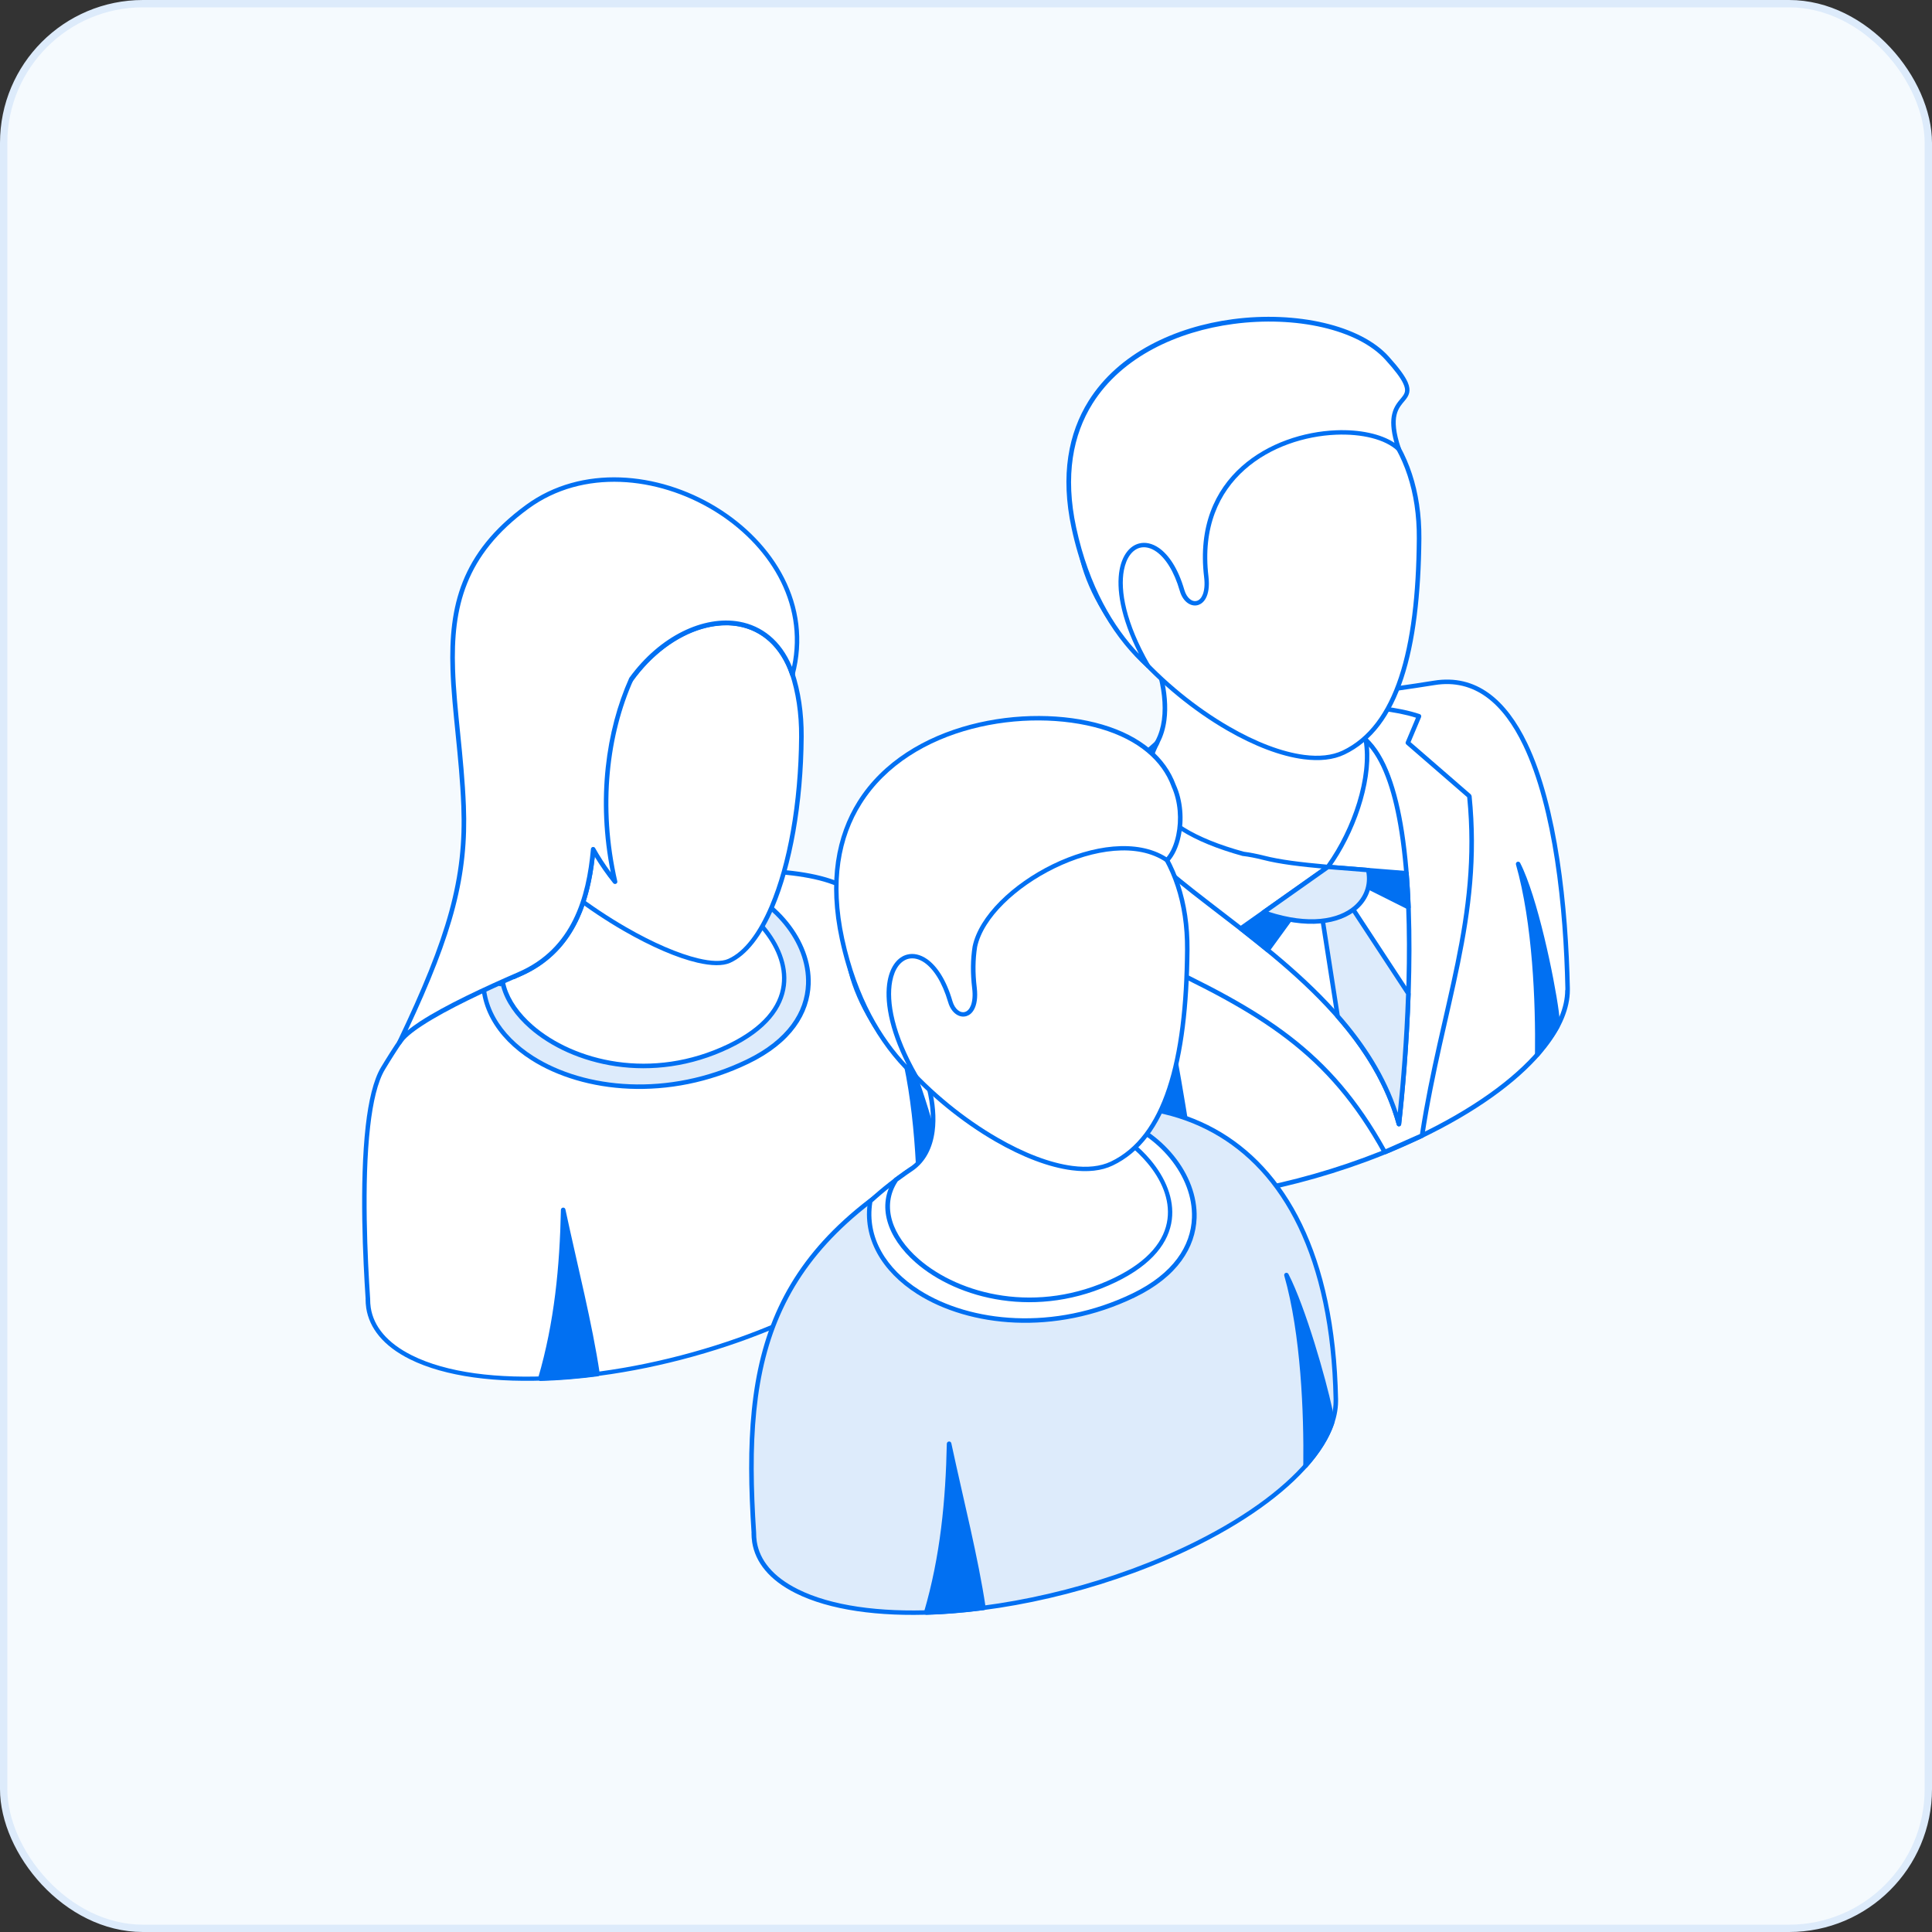 <svg xmlns="http://www.w3.org/2000/svg" id="Layer_2" data-name="Layer 2" viewBox="0 0 231.64 231.64"><rect x="0" y="0" width="231.64" height="231.64" fill="#333333" stroke="none"/><defs><style>      .cls-1 {        fill: #fff;      }      .cls-1, .cls-2, .cls-3 {        fill-rule: evenodd;      }      .cls-4 {        fill: #f5fafe;        stroke: #ddebfb;        stroke-miterlimit: 10;        stroke-width: .88px;      }      .cls-2 {        fill: #0170f2;      }      .cls-3 {        fill: #ddebfb;      }    </style></defs><g id="Layer_1-2" data-name="Layer 1"><g><rect class="cls-4" x=".44" y=".44" width="230.76" height="230.76" rx="16.7" ry="16.7"></rect><g><path class="cls-1" d="M118.25,135.57c-.05-.34-3.32-22.02-.58-29.06,4.48-5.27,9.25-8.52,17.88-14.55,10.51-7.34,24.96-8.22,36.41-10.09,12.47-2.04,15.67,20.52,16,36.58,0,.08,0,.16,0,.25h0s0,0,0,0c0,5.23-5.92,11.68-16.64,17.05-16.41,8.21-37.92,10.78-47.99,5.75-3.06-1.53-4.71-3.58-5.07-5.93h0s0,0,0,0h0Z"></path><path class="cls-2" d="M117.98,135.61c-.06-.37-1.65-11.01-1.68-19.78-.01-3.82.28-7.28,1.11-9.42l.05-.08c4.5-5.28,9.27-8.55,17.93-14.59,10.54-7.36,25.03-8.26,36.52-10.13,5.11-.83,8.72,2.33,11.21,7.52,3.66,7.63,4.9,19.65,5.1,29.32v.26s0,0,0,.01c0,2.14-.96,4.48-2.83,6.87-2.75,3.53-7.49,7.17-13.97,10.41-9.88,4.94-21.6,7.85-31.58,8.29-6.68.3-12.59-.51-16.65-2.54-3.15-1.57-4.84-3.7-5.22-6.12,0,0,0-.01,0-.02h0ZM187.68,118.71v-.25c-.2-9.6-1.42-21.53-5.05-29.1-2.37-4.94-5.77-8.01-10.64-7.22-11.41,1.86-25.82,2.72-36.3,10.04-8.58,6-13.34,9.23-17.8,14.46-.8,2.09-1.07,5.47-1.06,9.18.02,8.79,1.63,19.46,1.67,19.7h0c.35,2.28,1.97,4.25,4.93,5.73,4,2,9.81,2.78,16.38,2.49,9.91-.44,21.55-3.33,31.36-8.23,6.39-3.2,11.07-6.78,13.78-10.25,1.78-2.28,2.71-4.51,2.71-6.55h0Z"></path><path class="cls-1" d="M135.19,92.21l-4.76,3.34c-2.43,3.37-2.07,7.28-1.17,10.59l6.55.06,1.6,8.63c14.12,6.53,21.99,11.3,28.62,23.3l4.47-1.98c2.39-15.59,7.15-26.01,5.67-40.7l-7.37-6.39,1.34-3.18c-5.1-1.72-13.1-1.23-17.88-.76-5.53.62-11.22,3-17.07,7.09h0Z"></path><path class="cls-2" d="M135.59,106.47l-6.33-.06c-.12,0-.23-.08-.26-.2-.92-3.39-1.27-7.38,1.21-10.82.02-.02.04-.05.06-.06l4.76-3.34h0c5.9-4.12,11.63-6.51,17.2-7.14,4.81-.48,12.85-.95,17.99.77.07.02.13.08.16.15.03.07.03.15,0,.22l-1.26,2.99,7.23,6.27.09.18c1.48,14.71-3.28,25.16-5.67,40.77-.01.09-.07.17-.16.21l-4.47,1.98-.35-.12c-6.6-11.94-14.45-16.68-28.5-23.19-.08-.04-.14-.11-.15-.2l-1.56-8.41h0ZM169.77,86.05c-5.08-1.6-12.82-1.12-17.48-.66-5.49.62-11.13,2.98-16.95,7.04l-4.72,3.31c-2.3,3.22-1.99,6.94-1.15,10.13l6.34.06c.13,0,.24.09.26.22l1.57,8.49c14.02,6.49,21.88,11.28,28.5,23.14l4.11-1.82c2.39-15.44,7.09-25.82,5.66-40.38l-7.29-6.32c-.09-.08-.12-.2-.07-.31l1.22-2.9h0Z"></path><g><path class="cls-1" d="M44.11,155.76c-.44-6.62-1.2-22.66,1.81-27.67,6.06-10.06,10.75-13.48,22.64-19.15,11.23-5.36,26.67-5.52,32.31-2.75,7.76,3.82,12.82,23.84,13.01,33.5,0,.08,0,.16,0,.25h0s0,0,0,0c0,3.87-3.23,8.4-9.24,12.66-2.13,1.51-4.6,2.98-7.4,4.38-2.76,1.38-5.67,2.6-8.64,3.66-14.69,5.2-30.97,6.28-39.35,2.09-3.06-1.53-4.71-3.58-5.07-5.93h0s0,0,0,0c-.05-.34-.08-.69-.08-1.05h0Z"></path><path class="cls-2" d="M43.84,155.77c-.31-4.65-.77-13.91.01-20.78.34-2.98.92-5.51,1.84-7.04,6.09-10.11,10.8-13.55,22.76-19.26,6.78-3.23,15.07-4.59,21.85-4.55,4.55.03,8.41.68,10.69,1.8,3.15,1.55,5.87,5.71,8.01,10.8,3.17,7.55,5.04,17.12,5.16,22.93v.26s0,0,0,.01c0,3.92-3.25,8.54-9.36,12.87-2.14,1.52-4.62,3-7.44,4.4-2.77,1.39-5.69,2.61-8.67,3.67-14.77,5.23-31.14,6.29-39.56,2.08-3.15-1.57-4.84-3.7-5.22-6.12,0,0,0-.01,0-.02-.05-.35-.08-.71-.08-1.07h0ZM113.62,139.95v-.25c-.12-5.77-1.98-15.25-5.12-22.74-2.07-4.94-4.69-9.01-7.75-10.52-2.23-1.1-6.01-1.72-10.45-1.75-6.7-.04-14.91,1.3-21.62,4.49-11.83,5.64-16.5,9.04-22.53,19.05-.89,1.48-1.44,3.93-1.77,6.82-.78,6.83-.31,16.06,0,20.69,0,0,0,.01,0,.02,0,.34.02.68.07,1.01h0c.35,2.28,1.97,4.25,4.93,5.73,8.33,4.17,24.53,3.07,39.13-2.1,2.96-1.05,5.86-2.27,8.61-3.64,2.79-1.39,5.25-2.86,7.36-4.36,5.92-4.2,9.13-8.64,9.13-12.44h0Z"></path><path class="cls-3" d="M58.07,115.97c3.04-2.78,6.54-5.13,10.5-7.02,5.27-2.51,12.07-3.75,18.79-2.96,9.09,2.86,14.94,15.17,2.27,21.29-15.81,7.63-33.39-.39-31.56-11.31h0Z"></path><path class="cls-2" d="M57.89,115.77s-.07.1-.08.16c-.75,4.47,1.66,8.48,5.88,11.17,6.25,3.97,16.48,5.05,26.06.43,5.19-2.5,7.32-6.03,7.45-9.54.18-5.25-4.18-10.49-9.75-12.25h-.05c-6.77-.81-13.63.44-18.94,2.97-3.98,1.9-7.51,4.27-10.56,7.07h0ZM87.3,106.26c-6.66-.78-13.39.45-18.62,2.94-3.9,1.86-7.36,4.18-10.36,6.91-.67,4.22,1.66,7.99,5.65,10.53,6.12,3.89,16.14,4.93,25.53.4,4.95-2.39,7.02-5.73,7.14-9.07.18-5.02-4.02-10.01-9.35-11.7h0Z"></path><path class="cls-2" d="M64.79,165.3c1.96-6.7,2.6-13.46,2.74-20.24,1.52,7.07,3.21,13.62,4.11,19.69-2.35.31-4.65.49-6.85.56h0ZM110.26,147.71c.08-6.29-.28-15.81-2.29-22.87,2.59,5.06,5.69,17.08,5.45,17.79-.56,1.64-1.63,3.36-3.16,5.08h0Z"></path><path class="cls-2" d="M64.53,165.22c-.02.08,0,.17.05.24.05.07.14.11.22.11,2.21-.06,4.52-.25,6.88-.56.07,0,.14-.05.18-.11.04-.06.06-.13.05-.2-.91-6.07-2.6-12.63-4.12-19.7-.03-.13-.15-.23-.29-.21-.14.01-.24.13-.25.26-.14,6.76-.77,13.49-2.73,20.17h0ZM67.73,147.27c-.23,5.94-.9,11.87-2.58,17.75,2-.07,4.06-.24,6.18-.51-.82-5.36-2.24-11.1-3.6-17.24h0ZM109.98,147.7c0,.11.07.22.17.26.11.04.23.01.3-.07,1.56-1.76,2.64-3.5,3.21-5.17.02-.06.03-.18.02-.35-.02-.29-.1-.78-.24-1.43-.76-3.62-3.17-12.16-5.25-16.22-.06-.12-.21-.18-.34-.13-.13.05-.2.19-.16.33,2,7.04,2.36,16.52,2.28,22.79h0ZM108.96,127.78c1.31,6.31,1.61,13.78,1.57,19.19,1.25-1.5,2.13-2.99,2.62-4.42,0-.02,0-.15-.01-.27-.03-.28-.11-.7-.22-1.23-.6-2.88-2.26-8.92-3.96-13.27h0Z"></path><path class="cls-1" d="M72.31,107.46c2.85-.93,5.98-1.51,9.2-1.67,7.77.16,20.33,12.67,5.9,19.63-15.48,7.47-31.44-4.32-26.26-12.01h0c.4-.3.79-.59,1.19-.86.22-.15.44-.31.67-.46h0c2.99-2.07,3.05-6.5,1.92-10.43l7.38,5.8h0Z"></path><path class="cls-2" d="M62.86,111.87h0c1.43-.99,2.15-2.55,2.39-4.33.24-1.82-.03-3.87-.58-5.8-.03-.11.01-.23.11-.3.1-.07.23-.06.32.01l7.26,5.71c2.84-.91,5.94-1.48,9.13-1.64h.02c3.33.07,7.52,2.35,10.17,5.51,1.78,2.13,2.86,4.65,2.55,7.15-.34,2.67-2.27,5.35-6.71,7.49-9.41,4.54-18.99,2.04-24.01-2.35-3.43-3-4.74-6.87-2.59-10.06.02-.03.04-.05.06-.07,0,0,0,0,0,0,.4-.3.8-.58,1.19-.86.22-.15.44-.31.67-.46h0ZM65.4,102.38c.43,1.76.61,3.59.39,5.23-.26,1.94-1.06,3.63-2.62,4.71h0s0,0,0,0c-.22.15-.44.3-.66.45-.38.27-.77.55-1.15.83-1.96,2.96-.66,6.53,2.52,9.31,4.9,4.28,14.24,6.69,23.42,2.27,4.21-2.03,6.09-4.53,6.41-7.07.3-2.36-.74-4.73-2.43-6.73-2.55-3.03-6.56-5.24-9.76-5.31-3.19.16-6.29.74-9.12,1.66-.09.03-.18.01-.25-.04l-6.74-5.3h0Z"></path><path class="cls-1" d="M74.05,67.76c11.76-.54,22.14,6.36,22.03,20.59-.1,13.42-3.74,24.69-8.66,26.86-2.11.93-7.07-.69-12.48-3.8-8.34-4.8-17.73-13.16-19.37-21.18-2.35-11.54,6.71-21.92,18.48-22.47h0Z"></path><path class="cls-2" d="M74.04,67.48c-11.93.55-21.11,11.09-18.73,22.79,1.65,8.08,11.1,16.52,19.5,21.36,3.27,1.88,6.38,3.23,8.81,3.79,1.68.39,3.04.41,3.92.02,2.01-.89,3.83-3.26,5.28-6.67,2.13-5.03,3.48-12.34,3.54-20.44.04-5.76-1.62-10.34-4.38-13.72-4.15-5.07-10.78-7.47-17.93-7.14h0ZM74.06,68.03c6.97-.32,13.44,1.99,17.49,6.94,2.69,3.3,4.3,7.76,4.26,13.38-.06,8.01-1.39,15.25-3.5,20.23-1.38,3.26-3.08,5.54-5,6.39-.8.36-2.05.3-3.57-.06-2.38-.56-5.44-1.88-8.66-3.74-8.27-4.77-17.62-13.04-19.24-21-2.32-11.37,6.63-21.61,18.22-22.14h0Z"></path><path class="cls-1" d="M60.02,117.98h0s0,0,0,0h0ZM61.59,117.13c6.18-3.86,6.08-10.89,5.88-25.76-.16-12.29,10.51-21.35,18.89-20.87,5.14.3,9.09,4.04,8.67,10.3v.07c-4.05-11.92-20.91-5.68-23.38,10.74-.9,5.95,1.68,20.39-9.36,25.19-.23.1-.46.21-.69.32h0Z"></path><path class="cls-2" d="M60.13,118.22s-.06.02-.1.03h0c-.13.01-.25-.07-.28-.2-.03-.13.03-.26.15-.31h0c.13-.06.29-.01.36.12.07.13.02.29-.1.36h0s-.01,0-.02.01h0l-.14-.52-.12.04.25.48h0ZM61.45,116.9c-.12.08-.16.24-.09.36.07.13.23.18.36.11.23-.11.46-.22.68-.31,5.62-2.44,7.78-7.32,8.64-12.36.85-4.96.43-10.06.88-13.03,1.46-9.71,8-15.83,13.88-16.61,3.85-.52,7.4,1.3,8.97,5.92.04.12.16.2.29.18.13-.02.23-.12.24-.25v-.07c.22-3.22-.69-5.78-2.31-7.59-1.62-1.81-3.96-2.85-6.6-3.01-3.41-.2-7.19,1.15-10.49,3.65-4.93,3.73-8.78,10.02-8.68,17.49.1,7.41.17,12.87-.55,16.96-.71,4.01-2.19,6.68-5.21,8.57h0ZM94.78,79.54c-.07-2.47-.88-4.48-2.2-5.95-1.53-1.7-3.74-2.68-6.23-2.83-3.29-.19-6.95,1.13-10.14,3.54-4.81,3.64-8.56,9.77-8.46,17.05.1,7.46.17,12.95-.55,17.06-.55,3.14-1.57,5.48-3.37,7.29,4.21-2.54,5.94-6.77,6.68-11.11.85-4.95.43-10.05.87-13.02,1.5-10,8.29-16.26,14.34-17.07,3.74-.5,7.21,1.04,9.06,5.04h0Z"></path><path class="cls-1" d="M71.13,101.83c-.53,5.86-2.28,12.12-8.84,14.97-5.75,2.5-13.05,5.96-14.39,8.19,6.08-12.67,8.04-19.75,7.7-28.36-.61-15.06-5.3-26.41,7.64-35.88,13.18-9.64,36.19,3.58,31.79,20.12-3.05-8.98-13.36-7.66-19.32.55-2.91,6.5-4.03,15.19-1.94,24.3-1.03-1.29-1.91-2.59-2.64-3.89h0Z"></path><path class="cls-2" d="M71.31,102.7c-.63,5.7-2.56,11.6-8.92,14.36-4.01,1.74-8.78,3.95-11.74,5.89-1.23.8-2.14,1.55-2.53,2.19-.07.12-.23.17-.36.1-.13-.07-.18-.23-.12-.36,6.05-12.62,8.01-19.66,7.67-28.23-.24-6.03-1.14-11.46-1.3-16.41-.24-7.52,1.19-13.95,9.05-19.7,6.68-4.88,15.85-3.99,22.79.23,6.95,4.23,11.65,11.78,9.42,20.17-.03.12-.13.2-.25.2-.12,0-.23-.07-.27-.18-1.18-3.48-3.48-5.37-6.19-5.87-4.11-.75-9.13,1.66-12.64,6.47-2.88,6.45-3.98,15.07-1.91,24.1.03.12-.03.25-.15.3-.11.06-.25.02-.33-.07-.85-1.06-1.59-2.13-2.24-3.2h0ZM94.96,79.95c1.64-7.8-2.87-14.76-9.38-18.72-6.76-4.11-15.68-5.01-22.19-.26-7.67,5.61-9.07,11.9-8.83,19.24.16,4.95,1.06,10.38,1.3,16.41.33,8.29-1.46,15.16-6.99,26.93.42-.35.92-.71,1.48-1.08,2.98-1.95,7.78-4.18,11.82-5.93,6.46-2.81,8.16-8.98,8.68-14.75.01-.12.1-.22.21-.24.12-.02.24.03.29.13.54.97,1.17,1.94,1.88,2.91-1.75-8.74-.6-17.02,2.21-23.29l.03-.05c3.65-5.02,8.91-7.49,13.19-6.71,2.66.49,4.96,2.22,6.29,5.39h0Z"></path></g><path class="cls-2" d="M138.85,144.06c.49-5.33.68-16.54.83-23.32,1.52,7.07,3.03,16.94,3.94,23.01-2.35.31-2.56.25-4.76.31h0ZM184.32,126.47c.09-6.29-.28-15.81-2.29-22.87,2.59,5.06,5.06,18.86,4.7,19.48-.56.98-1.25,1.93-2.41,3.39h0Z"></path><path class="cls-2" d="M138.58,144.03c0,.08.02.15.07.21.05.06.13.09.21.09,2.22-.06,2.43,0,4.79-.32.07,0,.14-.05.18-.11s.06-.13.05-.2c-.91-6.07-2.42-15.95-3.94-23.02-.03-.13-.15-.23-.29-.21-.14.01-.24.13-.25.26-.14,6.77-.33,17.97-.82,23.3h0ZM139.9,123.15c-.14,6.65-.33,15.8-.75,20.63,1.83-.05,2.18-.02,4.16-.27-.81-5.42-2.08-13.7-3.41-20.36h0ZM184.04,126.46c0,.12.07.22.18.26.11.04.23,0,.3-.09,1.17-1.47,1.87-2.44,2.44-3.43.03-.06.07-.19.07-.38,0-.31-.04-.85-.14-1.57-.54-4.03-2.55-13.72-4.63-17.79-.06-.12-.21-.18-.34-.13-.13.05-.2.19-.16.33,2,7.04,2.36,16.52,2.28,22.79h0ZM183.15,107.15c1.2,6.16,1.49,13.29,1.45,18.53.86-1.1,1.42-1.9,1.89-2.71,0-.06-.02-.81-.13-1.63-.41-3.1-1.7-9.56-3.21-14.18h0Z"></path><path class="cls-1" d="M146.37,86.22c2.85-.93,5.98-1.51,9.2-1.67,6.21.13,12.6,7.1,11.3,14.17-.38,2.07-1.44,6.01-2.68,9.66-5.57-.5-9.88-.89-13.75-1.45-11.69-1.68-19.36-8.64-15.22-14.77h0c.4-.3.79-.59,1.19-.86.22-.15.44-.31.67-.46h0c2.99-2.07,3.05-6.5,1.92-10.43l7.38,5.8h0Z"></path><path class="cls-2" d="M136.92,90.63h0c1.43-.99,2.15-2.55,2.39-4.33.24-1.82-.03-3.87-.58-5.8-.03-.11.01-.23.11-.3.1-.07.23-.06.32.01l7.26,5.71c2.84-.91,5.94-1.48,9.13-1.64h.02c3.18.07,6.41,1.87,8.67,4.58,2.26,2.7,3.56,6.3,2.89,9.92-.38,2.08-1.45,6.03-2.69,9.7-.04.12-.16.19-.28.18-5.58-.5-9.89-.89-13.76-1.45-7.11-1.02-12.73-3.98-15.2-7.52-1.69-2.42-1.93-5.12-.21-7.67.02-.03.04-.05.06-.07,0,0,0,0,0,0,.4-.3.8-.58,1.19-.86.22-.15.44-.31.67-.46h0ZM139.46,81.14c.43,1.76.61,3.59.39,5.23-.26,1.94-1.06,3.63-2.62,4.71h0s0,0,0,0c-.22.15-.44.3-.66.45-.38.27-.77.55-1.15.83-1.56,2.34-1.32,4.8.23,7.02,2.41,3.44,7.91,6.3,14.84,7.29,3.82.55,8.06.94,13.52,1.43,1.21-3.58,2.23-7.4,2.6-9.42.64-3.46-.61-6.89-2.78-9.47-2.16-2.58-5.23-4.32-8.26-4.38-3.19.16-6.29.74-9.12,1.66-.09.03-.18.01-.25-.04l-6.74-5.3h0Z"></path><path class="cls-1" d="M149.06,102.36c.69.08,1.5.24,2.45.48,1.93.49,4.31.78,7.7,1.09,3.16-4.35,5.31-10.77,4.53-15.22,7.33,6.77,5.14,35.89,3.97,46.06-6.16-22.46-40.55-31.24-32.5-42.59l3.51-3.14c-3.14,6.04.27,10.57,10.33,13.33h0Z"></path><path class="cls-2" d="M159.09,103.65c3.07-4.29,5.15-10.54,4.4-14.89-.02-.11.04-.23.14-.28.1-.06.23-.04.31.04,2.23,2.06,3.61,6.16,4.39,11.17,1.8,11.55.48,27.99-.33,35.12-.01.13-.12.23-.25.24-.13.01-.25-.07-.28-.2-1.84-6.69-6.2-12.15-11.18-16.83-5.02-4.71-10.67-8.63-15.04-12.19-2.95-2.4-5.32-4.65-6.56-6.87-1.27-2.29-1.36-4.55.32-6.92.01-.02.03-.03.04-.05l3.51-3.14c.1-.09.24-.09.35-.01.1.08.13.22.07.34-1.21,2.33-1.43,4.42-.61,6.27,1.25,2.82,4.84,5.04,10.76,6.67.7.09,1.51.24,2.46.48,1.89.48,4.21.77,7.51,1.07h0ZM164.13,89.49c.41,4.45-1.68,10.46-4.69,14.6-.06.08-.15.12-.24.11-3.42-.31-5.8-.6-7.75-1.1-.94-.24-1.74-.39-2.42-.47h-.04c-6.14-1.7-9.83-4.06-11.13-6.99-.74-1.66-.71-3.52.08-5.55l-2.52,2.26c-1.52,2.16-1.43,4.23-.27,6.32,1.21,2.17,3.54,4.36,6.43,6.72,4.38,3.57,10.04,7.5,15.07,12.22,4.74,4.45,8.91,9.6,10.95,15.81.81-7.65,1.88-22.81.19-33.65-.69-4.43-1.83-8.13-3.67-10.27h0Z"></path><path class="cls-3" d="M168.87,119.14c-.21,6.34-.74,12.11-1.14,15.62-1.35-4.91-4.04-9.16-7.34-12.93l-1.78-11.42,2.83-2.61,7.44,11.34h0Z"></path><path class="cls-2" d="M169.09,118.99l-7.44-11.34c-.04-.07-.11-.11-.19-.12-.08,0-.16.02-.22.07l-2.83,2.61c-.07.06-.1.15-.08.24l1.78,11.42c0,.05.03.1.06.14,3.28,3.74,5.95,7.96,7.29,12.83.03.13.15.21.28.2.13,0,.23-.11.25-.24.4-3.52.93-9.3,1.14-15.65l-.04-.16h0ZM168.59,119.21l-7.22-11-2.49,2.3,1.75,11.2c3.02,3.45,5.52,7.31,6.96,11.7.37-3.52.8-8.64.99-14.2h0Z"></path><polygon class="cls-2" points="148.76 111.32 159.22 103.93 151.98 113.89 148.76 111.32 148.76 111.32"></polygon><path class="cls-2" d="M148.61,111.1c-.07.05-.11.13-.11.21,0,.09.04.17.1.22l3.22,2.57c.06.05.13.07.21.06.07,0,.14-.05.18-.11l7.24-9.96c.08-.11.07-.26-.03-.35-.09-.09-.24-.11-.35-.03l-10.46,7.39h0ZM149.21,111.33l2.72,2.17,6.1-8.4-8.82,6.23h0Z"></path><path class="cls-1" d="M148.11,43.98c11.76-.54,22.14,6.36,22.03,20.59-.1,13.42-2.62,22.59-9.05,25.66-8.17,3.9-28.76-10.56-31.45-23.78-2.35-11.54,6.71-21.92,18.47-22.47h0Z"></path><path class="cls-2" d="M148.1,43.71c-11.93.55-21.11,11.09-18.73,22.79,1.63,8,9.74,16.45,17.76,21.08,3.22,1.86,6.42,3.1,9.18,3.45,1.88.24,3.55.08,4.9-.57,3.28-1.56,5.57-4.67,7.04-9.11,1.45-4.37,2.11-10.05,2.17-16.79.04-5.76-1.62-10.34-4.38-13.72-4.15-5.07-10.78-7.47-17.93-7.14h0ZM148.12,44.25c6.97-.32,13.44,1.99,17.49,6.94,2.69,3.3,4.3,7.76,4.26,13.38-.05,6.68-.7,12.3-2.14,16.63-1.42,4.27-3.6,7.28-6.76,8.79-1.27.6-2.84.75-4.6.52-2.7-.35-5.83-1.57-8.97-3.39-7.89-4.55-15.89-12.85-17.5-20.72-2.32-11.37,6.63-21.61,18.22-22.14h0Z"></path><path class="cls-1" d="M137.62,79.82c-3.4-3.05-7.09-8.29-8.87-16.51-5.65-26.17,29.18-29.64,37.55-20.36,5.97,6.62-1.3,2.88,1.41,10.9-4.92-4.65-25.14-1.83-23.08,15.32.45,3.78-2.21,3.99-2.89,1.64-3.05-10.42-12.21-5.08-4.12,9.01h0Z"></path><path class="cls-2" d="M137.43,80.02c.1.09.25.09.35,0,.1-.08.13-.23.06-.35-2.87-4.99-3.55-8.87-3.09-11.3.29-1.52,1.02-2.46,1.94-2.7.6-.15,1.28,0,1.95.47,1.08.76,2.12,2.31,2.82,4.73.4,1.37,1.42,1.93,2.22,1.66.33-.11.65-.36.88-.78.31-.55.47-1.42.33-2.63-1.41-11.8,7.9-16.69,15.28-17,3.13-.13,5.91.55,7.35,1.91.09.09.23.1.33.03.1-.07.15-.2.11-.31-.65-1.93-.72-3.16-.52-4.01.2-.83.64-1.29.99-1.71.25-.3.45-.59.53-.95.07-.34.04-.73-.19-1.26-.31-.7-.99-1.66-2.27-3.08-3.39-3.76-11.07-5.48-18.7-4.47-6.86.91-13.67,4.03-17.28,9.8-2.41,3.85-3.41,8.89-2.04,15.26,1.79,8.3,5.52,13.58,8.95,16.66h0ZM167.19,53.1c-.45-1.6-.46-2.69-.27-3.47.22-.93.71-1.46,1.1-1.93.19-.23.36-.45.42-.72.06-.27,0-.58-.2-1.01-.31-.66-.97-1.55-2.14-2.84-3.3-3.66-10.79-5.28-18.22-4.29-6.7.89-13.36,3.92-16.89,9.55-2.35,3.75-3.3,8.66-1.96,14.86,1.54,7.14,4.54,12.01,7.52,15.14-2.24-4.4-2.73-7.86-2.31-10.11.34-1.78,1.25-2.85,2.34-3.12.74-.19,1.57-.02,2.39.55,1.15.81,2.28,2.44,3.03,5.02.29.99.95,1.49,1.53,1.3.28-.09.53-.36.69-.78.18-.48.26-1.16.15-2.05-1.46-12.21,8.16-17.29,15.79-17.61,2.85-.12,5.42.43,7.04,1.51h0Z"></path><path class="cls-2" d="M159.22,103.93l9.41.75c.1,1.26.18,2.62.24,4.07l-9.65-4.83h0Z"></path><path class="cls-2" d="M159.24,103.66c-.13-.01-.25.07-.28.2-.03.13.02.26.14.32l9.65,4.83c.09.04.19.04.27-.01.08-.05.13-.14.12-.24-.06-1.45-.14-2.82-.24-4.08-.01-.13-.12-.24-.25-.25l-9.41-.75h0ZM168.38,104.93l-7.79-.62,7.99,4c-.05-1.19-.12-2.31-.2-3.37h0Z"></path><path class="cls-3" d="M159.22,103.93l4.83.39c.93,4.26-3.88,8.13-12.56,5.08l7.73-5.47h0Z"></path><path class="cls-2" d="M159.24,103.66c-.06,0-.13.01-.18.05l-7.73,5.47c-.08.06-.13.16-.11.26.01.1.08.18.18.22,5.34,1.87,9.24,1.16,11.31-.62,1.42-1.23,2-2.97,1.6-4.77-.03-.12-.12-.2-.24-.21l-4.83-.39h0ZM163.82,104.57l-4.52-.36-7.22,5.1c4.83,1.57,8.37.95,10.27-.69,1.21-1.05,1.74-2.51,1.47-4.05h0Z"></path><path class="cls-3" d="M90.38,183.8c-1.42-21.49,1.67-34.88,24.91-46.51,21.49-10.74,44.16-3.99,44.86,30.44,0,.08,0,.16,0,.25h0s0,0,0,0c0,5.23-5.92,11.68-16.64,17.05-16.41,8.21-37.92,10.78-47.99,5.75-3.06-1.53-4.71-3.58-5.07-5.93h0c-.05-.35-.08-.69-.08-1.05h0Z"></path><path class="cls-2" d="M90.11,183.81c-.71-10.8-.28-19.56,3.23-27.08,3.52-7.53,10.14-13.83,21.83-19.68,10.83-5.42,21.97-6.4,30.48-1.72,8.51,4.68,14.42,15.05,14.78,32.39v.26s0,0,0,.01c0,2.14-.96,4.48-2.83,6.87-2.75,3.53-7.49,7.17-13.97,10.41-9.88,4.94-21.6,7.85-31.58,8.29-6.68.3-12.59-.51-16.65-2.54-3.15-1.57-4.84-3.7-5.22-6.12,0,0,0-.01,0-.02-.05-.35-.08-.71-.08-1.07h0ZM159.89,167.99v-.25c-.35-17.09-6.12-27.32-14.5-31.93-8.37-4.61-19.32-3.6-29.97,1.73-11.55,5.78-18.11,11.98-21.58,19.42-3.48,7.45-3.89,16.13-3.18,26.82,0,0,0,.01,0,.02,0,.34.02.68.07,1.01h0c.35,2.28,1.97,4.25,4.93,5.73,4,2,9.81,2.78,16.38,2.49,9.91-.44,21.55-3.33,31.36-8.23,6.39-3.2,11.07-6.78,13.78-10.25,1.78-2.28,2.71-4.51,2.71-6.55h0Z"></path><path class="cls-1" d="M104.34,144.01c3.04-2.78,6.54-5.13,10.5-7.02,5.27-2.51,12.07-3.75,18.79-2.96,9.09,2.86,14.94,15.17,2.27,21.29-15.81,7.63-33.39-.39-31.56-11.31h0Z"></path><path class="cls-2" d="M104.16,143.81s-.07.1-.08.16c-.75,4.47,1.66,8.48,5.88,11.17,6.25,3.97,16.47,5.05,26.06.43,5.19-2.5,7.32-6.04,7.45-9.54.18-5.25-4.18-10.49-9.75-12.25h-.05c-6.77-.81-13.63.44-18.94,2.97-3.98,1.9-7.51,4.27-10.56,7.07h0ZM133.57,134.3c-6.66-.78-13.39.45-18.62,2.94-3.9,1.86-7.36,4.18-10.36,6.91-.67,4.22,1.66,7.99,5.65,10.53,6.12,3.89,16.14,4.93,25.53.4,4.95-2.39,7.02-5.73,7.14-9.07.18-5.02-4.02-10.01-9.35-11.7h0Z"></path><path class="cls-2" d="M111.06,193.34c1.96-6.7,2.6-13.46,2.74-20.24,1.52,7.07,3.21,13.62,4.11,19.69-2.35.31-4.65.49-6.85.56h0ZM156.52,175.75c.08-6.29-.28-15.81-2.29-22.87,2.59,5.06,5.7,17.04,5.47,17.72-.56,1.66-1.63,3.4-3.18,5.15h0Z"></path><path class="cls-2" d="M110.8,193.26c-.02.08,0,.17.05.24.05.07.14.11.22.11,2.21-.06,4.52-.25,6.88-.56.07,0,.14-.05.18-.11.04-.06.06-.13.05-.2-.91-6.07-2.6-12.63-4.12-19.7-.03-.13-.15-.23-.29-.21-.14.01-.24.13-.25.26-.14,6.76-.77,13.49-2.73,20.17h0ZM114,175.31c-.23,5.94-.9,11.87-2.58,17.75,2-.07,4.06-.24,6.18-.51-.82-5.36-2.24-11.1-3.6-17.24h0ZM156.25,175.74c0,.11.07.22.17.26.11.04.23.01.3-.07,1.58-1.78,2.67-3.55,3.24-5.25.02-.06.03-.18.02-.35-.02-.28-.11-.77-.24-1.41-.77-3.59-3.18-12.1-5.26-16.17-.06-.12-.21-.18-.34-.13-.13.05-.2.19-.16.33,2,7.04,2.36,16.52,2.28,22.79h0ZM155.23,155.81c1.31,6.32,1.61,13.79,1.57,19.2,1.26-1.53,2.15-3.03,2.64-4.49,0-.02,0-.14-.02-.26-.03-.28-.11-.7-.22-1.22-.61-2.86-2.28-8.88-3.98-13.23h0Z"></path><path class="cls-1" d="M118.58,135.5c2.85-.93,5.98-1.51,9.2-1.67,7.77.16,20.33,12.67,5.9,19.63-15.48,7.47-31.44-4.32-26.26-12.01h0c.4-.3.79-.59,1.19-.86.22-.15.44-.31.67-.46h0c2.99-2.07,3.05-6.5,1.92-10.43l7.38,5.8h0Z"></path><path class="cls-2" d="M109.13,139.92h0c1.43-.99,2.15-2.55,2.39-4.33.24-1.82-.03-3.87-.58-5.8-.03-.11.01-.23.11-.3.1-.07.23-.06.32.01l7.26,5.71c2.84-.91,5.94-1.48,9.13-1.64h.02c3.33.07,7.52,2.35,10.17,5.51,1.78,2.13,2.86,4.65,2.55,7.15-.34,2.67-2.27,5.35-6.71,7.49-9.41,4.54-18.99,2.04-24.01-2.35-3.43-3-4.74-6.87-2.59-10.06.02-.03.04-.05.06-.07,0,0,0,0,0,0,.4-.3.8-.58,1.19-.86.22-.15.44-.31.67-.46h0ZM111.67,130.42c.43,1.76.61,3.59.39,5.23-.26,1.94-1.06,3.63-2.62,4.71h0s0,0,0,0c-.22.15-.44.3-.66.45-.38.27-.77.55-1.15.83-1.96,2.96-.66,6.53,2.52,9.31,4.9,4.28,14.24,6.69,23.42,2.27,4.21-2.03,6.09-4.53,6.41-7.07.3-2.36-.74-4.73-2.43-6.73-2.55-3.03-6.56-5.24-9.76-5.31-3.19.16-6.29.74-9.12,1.66-.09.03-.18.01-.25-.04l-6.74-5.3h0Z"></path><path class="cls-1" d="M120.32,93.26c11.76-.54,22.14,6.36,22.03,20.59-.1,13.42-2.62,22.59-9.05,25.66-8.17,3.9-28.76-10.56-31.45-23.78-2.35-11.54,6.71-21.92,18.48-22.47h0Z"></path><path class="cls-2" d="M120.3,92.99c-11.93.55-21.11,11.09-18.73,22.79,1.63,8,9.74,16.45,17.76,21.08,3.22,1.86,6.42,3.1,9.18,3.45,1.88.24,3.55.08,4.9-.57,3.28-1.56,5.57-4.67,7.04-9.11,1.45-4.37,2.11-10.05,2.17-16.79.04-5.76-1.62-10.34-4.38-13.72-4.15-5.07-10.78-7.47-17.93-7.14h0ZM120.33,93.53c6.97-.32,13.44,1.99,17.49,6.94,2.69,3.3,4.3,7.76,4.26,13.38-.05,6.68-.7,12.3-2.14,16.63-1.42,4.27-3.6,7.28-6.76,8.79-1.27.6-2.84.75-4.6.52-2.7-.35-5.83-1.57-8.97-3.39-7.89-4.55-15.89-12.85-17.5-20.72-2.32-11.37,6.63-21.61,18.22-22.14h0Z"></path><path class="cls-1" d="M116.88,113.52c-.23,1.49-.26,3.13-.05,4.93.45,3.78-2.21,3.99-2.89,1.64-3.05-10.42-12.21-5.08-4.12,9.01-3.4-3.05-7.09-8.29-8.87-16.51-4.98-23.04,18.32-29.21,31.11-25.46,4.62,1.35,7.49,3.91,8.64,7.05,1.43,3.12.81,7.29-.79,8.95-6.97-4.73-21.55,3.2-23.04,10.38h0Z"></path><path class="cls-2" d="M117.15,113.56c-.23,1.47-.26,3.08-.04,4.85.14,1.21-.02,2.08-.33,2.63-.23.42-.54.67-.88.78-.81.27-1.82-.29-2.22-1.66-.71-2.42-1.75-3.97-2.82-4.73-.67-.47-1.34-.62-1.95-.47-.93.24-1.66,1.18-1.94,2.7-.46,2.44.22,6.31,3.09,11.3.07.12.04.26-.06.35-.1.08-.25.08-.35,0-3.43-3.08-7.16-8.36-8.95-16.66-1.51-7-.44-12.46,2.14-16.57,6.01-9.58,20.26-11.86,29.31-9.21,4.71,1.38,7.63,4,8.81,7.21.88,1.92,1.01,4.23.61,6.14-.27,1.3-.78,2.41-1.45,3.1h-.2v-.19l-.15.22c-3.41-2.32-8.69-1.5-13.3.74-4.62,2.25-8.58,5.94-9.32,9.46h0ZM139.87,102.78c.54-.64.94-1.59,1.16-2.67.38-1.81.26-4-.57-5.81v-.02c-1.14-3.07-3.95-5.56-8.47-6.89-8.86-2.6-22.81-.4-28.7,8.98-2.52,4.01-3.55,9.34-2.07,16.17,1.54,7.14,4.54,12.01,7.52,15.14-2.24-4.4-2.73-7.86-2.31-10.11.34-1.78,1.25-2.85,2.34-3.12.74-.19,1.57-.02,2.39.55,1.15.81,2.28,2.44,3.03,5.02.29.99.95,1.49,1.53,1.3.28-.09.53-.36.69-.78.18-.48.26-1.16.15-2.05-.22-1.83-.19-3.49.05-5.01h0c.76-3.67,4.83-7.53,9.61-9.86,4.71-2.29,10.09-3.09,13.64-.84h0Z"></path></g></g></g></svg>